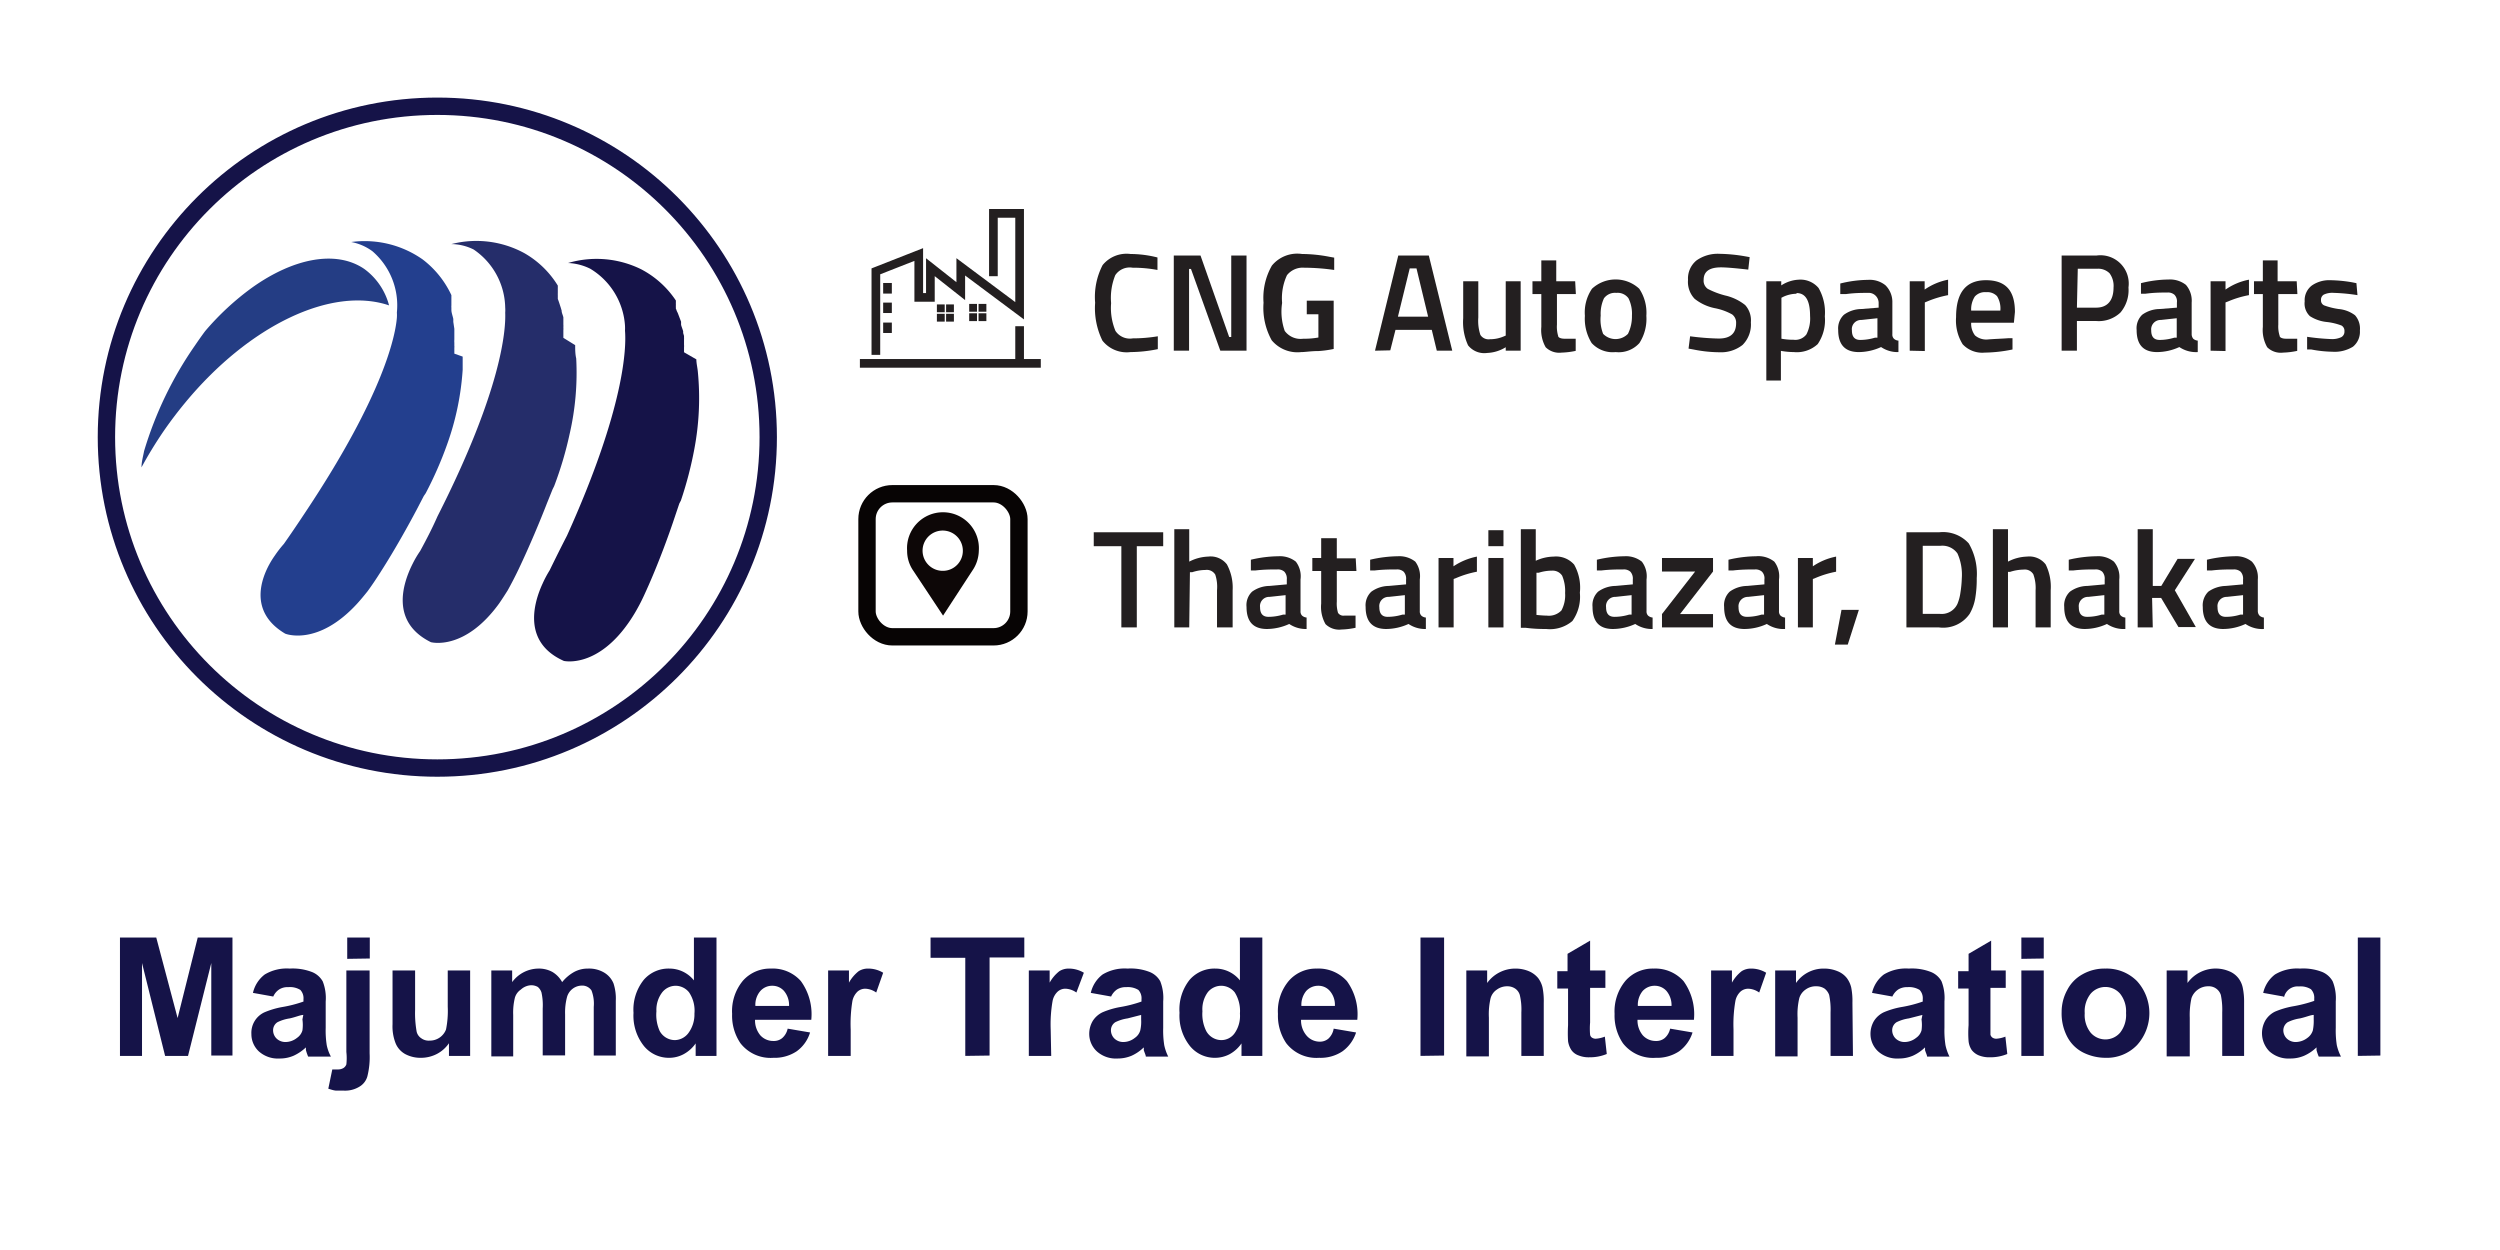 <svg id="Layer_1" data-name="Layer 1" xmlns="http://www.w3.org/2000/svg" viewBox="0 0 144 72"><defs><style>.cls-1{opacity:0;}.cls-2{fill:#fff;opacity:0.57;}.cls-3{fill:#231f20;}.cls-12,.cls-4,.cls-5,.cls-7{fill:none;stroke-miterlimit:10;}.cls-4,.cls-5{stroke:#231f20;}.cls-4{stroke-width:0.5px;}.cls-5{stroke-width:0.25px;}.cls-6{fill:#0d0707;}.cls-7{stroke:#070404;}.cls-8{fill:#243d84;}.cls-9{fill:#233f8e;}.cls-10{fill:#252d6a;}.cls-11{fill:#151348;}.cls-12{stroke:#151348;}</style></defs><title>logo</title><g class="cls-1"><rect class="cls-2" width="144" height="72"/></g><path class="cls-3" d="M63,31.46v-.8h4v.8H65.48v4.68h-.89V31.46Z"/><path class="cls-3" d="M68.5,36.14h-.86V30.48h.86v1.87a2.54,2.54,0,0,1,1.09-.29,1.18,1.18,0,0,1,1.08.45A2.81,2.81,0,0,1,71,34v2.14H70.1V34A2.26,2.26,0,0,0,70,33.1a.57.57,0,0,0-.57-.27,2.53,2.53,0,0,0-.76.13l-.13,0Z"/><path class="cls-3" d="M74.91,33.38V35.2a.34.34,0,0,0,.09.26.45.45,0,0,0,.26.11l0,.66a1.7,1.7,0,0,1-1-.29,3.13,3.13,0,0,1-1.28.29c-.79,0-1.18-.42-1.18-1.27a1.07,1.07,0,0,1,.32-.88,1.75,1.75,0,0,1,1-.33l1-.09v-.28a.59.59,0,0,0-.14-.45.56.56,0,0,0-.41-.13c-.34,0-.76,0-1.27.06l-.25,0,0-.62a7.2,7.2,0,0,1,1.59-.2,1.48,1.48,0,0,1,1,.31A1.39,1.39,0,0,1,74.91,33.38Zm-1.78,1a.53.53,0,0,0-.55.6c0,.37.16.55.49.55a2.92,2.92,0,0,0,.84-.13l.14,0V34.28Z"/><path class="cls-3" d="M78.13,32.89H77v1.76a1.88,1.88,0,0,0,.07.65.37.37,0,0,0,.36.16l.65,0,0,.7a4.36,4.36,0,0,1-.81.1,1.12,1.12,0,0,1-.92-.31,2,2,0,0,1-.25-1.18V32.89h-.51v-.75h.51V31H77v1.16h1.09Z"/><path class="cls-3" d="M81.78,33.38V35.2a.34.34,0,0,0,.09.26.42.42,0,0,0,.26.11l0,.66a1.7,1.7,0,0,1-1-.29,3.13,3.13,0,0,1-1.28.29c-.79,0-1.19-.42-1.19-1.27a1.07,1.07,0,0,1,.33-.88,1.75,1.75,0,0,1,1-.33l1-.09v-.28a.59.59,0,0,0-.14-.45.56.56,0,0,0-.41-.13c-.34,0-.76,0-1.27.06l-.25,0,0-.62a7.36,7.36,0,0,1,1.6-.2,1.48,1.48,0,0,1,1,.31A1.39,1.39,0,0,1,81.78,33.38Zm-1.78,1a.53.53,0,0,0-.55.6c0,.37.16.55.48.55a2.93,2.93,0,0,0,.85-.13l.14,0V34.28Z"/><path class="cls-3" d="M82.86,36.14v-4h.86v.48a3.7,3.7,0,0,1,1.35-.56v.87a5.72,5.72,0,0,0-1.16.35l-.18.07v2.79Z"/><path class="cls-3" d="M85.73,31.46v-.92h.87v.92Zm0,4.68v-4h.87v4Z"/><path class="cls-3" d="M89.49,32.06a1.39,1.39,0,0,1,1.18.46A2.7,2.7,0,0,1,91,34.14a2.41,2.41,0,0,1-.43,1.63,2,2,0,0,1-1.51.46c-.25,0-.65,0-1.19-.07l-.27,0V30.48h.86V32.3A2.54,2.54,0,0,1,89.49,32.06Zm-.39,3.4a1,1,0,0,0,.84-.3,1.85,1.85,0,0,0,.21-1,2.26,2.26,0,0,0-.17-1,.65.65,0,0,0-.59-.29,2.51,2.51,0,0,0-.76.12l-.13,0v2.43C88.79,35.45,89,35.46,89.1,35.46Z"/><path class="cls-3" d="M94.84,33.38V35.2a.34.34,0,0,0,.09.26.45.45,0,0,0,.26.11l0,.66a1.7,1.7,0,0,1-1-.29,3.13,3.13,0,0,1-1.28.29c-.79,0-1.18-.42-1.18-1.27a1.07,1.07,0,0,1,.32-.88,1.75,1.75,0,0,1,1-.33l1-.09v-.28a.59.59,0,0,0-.14-.45.56.56,0,0,0-.41-.13c-.34,0-.76,0-1.27.06l-.25,0,0-.62a7.2,7.2,0,0,1,1.59-.2,1.48,1.48,0,0,1,1,.31A1.39,1.39,0,0,1,94.84,33.38Zm-1.78,1a.53.53,0,0,0-.55.6c0,.37.16.55.49.55a2.92,2.92,0,0,0,.84-.13l.14,0V34.28Z"/><path class="cls-3" d="M95.73,32.92v-.78h2.94v.78l-1.9,2.45h1.9v.77H95.73v-.77l1.91-2.45Z"/><path class="cls-3" d="M102.47,33.38V35.2a.34.34,0,0,0,.09.26.45.45,0,0,0,.26.11l0,.66a1.7,1.7,0,0,1-1.05-.29,3.1,3.1,0,0,1-1.28.29c-.79,0-1.18-.42-1.18-1.27a1.07,1.07,0,0,1,.32-.88,1.75,1.75,0,0,1,1-.33l1-.09v-.28a.55.55,0,0,0-.14-.45.56.56,0,0,0-.41-.13c-.33,0-.76,0-1.27.06l-.25,0,0-.62a7.27,7.27,0,0,1,1.59-.2,1.48,1.48,0,0,1,1.05.31A1.39,1.39,0,0,1,102.47,33.38Zm-1.78,1a.54.54,0,0,0-.55.6c0,.37.16.55.49.55a2.92,2.92,0,0,0,.84-.13l.14,0V34.28Z"/><path class="cls-3" d="M103.56,36.14v-4h.86v.48a3.59,3.59,0,0,1,1.34-.56v.87a5.72,5.72,0,0,0-1.16.35l-.18.07v2.79Z"/><path class="cls-3" d="M105.69,37.13l.38-2h1l-.64,2Z"/><path class="cls-3" d="M111.69,36.14h-1.88V30.66h1.88a2,2,0,0,1,1.71.64,3.47,3.47,0,0,1,.46,2,6.51,6.51,0,0,1-.09,1.18,2.71,2.71,0,0,1-.32.88A1.85,1.85,0,0,1,111.69,36.14ZM113,33.31a3,3,0,0,0-.25-1.43,1.06,1.06,0,0,0-1-.44h-1v3.92h1a1,1,0,0,0,1-.58,2.62,2.62,0,0,0,.17-.64A6.47,6.47,0,0,0,113,33.31Z"/><path class="cls-3" d="M115.66,36.14h-.87V30.48h.87v1.87a2.51,2.51,0,0,1,1.09-.29,1.19,1.19,0,0,1,1.08.45,2.91,2.91,0,0,1,.29,1.49v2.14h-.87V34a2.29,2.29,0,0,0-.13-.92.57.57,0,0,0-.57-.27,2.59,2.59,0,0,0-.77.13l-.12,0Z"/><path class="cls-3" d="M122.07,33.38V35.2a.34.34,0,0,0,.09.26.42.42,0,0,0,.26.11l0,.66a1.73,1.73,0,0,1-1.06-.29,3.05,3.05,0,0,1-1.27.29c-.79,0-1.19-.42-1.19-1.27a1.07,1.07,0,0,1,.33-.88,1.74,1.74,0,0,1,1-.33l1-.09v-.28a.59.59,0,0,0-.14-.45.56.56,0,0,0-.41-.13c-.34,0-.76,0-1.27.06l-.25,0,0-.62a7.36,7.36,0,0,1,1.6-.2,1.44,1.44,0,0,1,1,.31A1.35,1.35,0,0,1,122.07,33.38Zm-1.78,1a.53.53,0,0,0-.55.6c0,.37.16.55.48.55a2.82,2.82,0,0,0,.84-.13l.15,0V34.28Z"/><path class="cls-3" d="M124,36.14h-.87V30.48H124v3.27l.49,0,.94-1.56h1L125.27,34l1.21,2.12h-1l-1-1.68-.52,0Z"/><path class="cls-3" d="M130.05,33.38V35.2a.39.39,0,0,0,.1.26.42.42,0,0,0,.25.11l0,.66a1.71,1.71,0,0,1-1.06-.29,3.1,3.1,0,0,1-1.28.29c-.78,0-1.18-.42-1.18-1.27a1.1,1.1,0,0,1,.32-.88,1.81,1.81,0,0,1,1-.33l1-.09v-.28a.59.59,0,0,0-.14-.45.58.58,0,0,0-.41-.13c-.34,0-.76,0-1.27.06l-.26,0,0-.62a7.35,7.35,0,0,1,1.59-.2,1.45,1.45,0,0,1,1,.31A1.35,1.35,0,0,1,130.05,33.38Zm-1.78,1a.53.53,0,0,0-.54.6c0,.37.16.55.48.55a2.82,2.82,0,0,0,.84-.13l.15,0V34.28Z"/><path class="cls-3" d="M65.12,20.28a1.78,1.78,0,0,1-1.62-.66,4.24,4.24,0,0,1-.42-2.18,4,4,0,0,1,.43-2.17,1.78,1.78,0,0,1,1.61-.64,6.4,6.4,0,0,1,1.55.2l0,.72a7.61,7.61,0,0,0-1.43-.13,1,1,0,0,0-1,.43A3.47,3.47,0,0,0,64,17.46a3.45,3.45,0,0,0,.25,1.6,1,1,0,0,0,1,.43,8.93,8.93,0,0,0,1.44-.12l0,.74A8,8,0,0,1,65.12,20.28Z"/><path class="cls-3" d="M67.61,20.2V14.72h1.54l1.65,4.69h.12V14.72h.88V20.2H70.29L68.6,15.49h-.11V20.2Z"/><path class="cls-3" d="M75.27,18.1v-.78h1.55V20.1a5.88,5.88,0,0,1-.87.12c-.44,0-.75.06-1,.06a1.93,1.93,0,0,1-1.7-.68,3.85,3.85,0,0,1-.47-2.16,3.74,3.74,0,0,1,.48-2.14A1.89,1.89,0,0,1,75,14.63a8.44,8.44,0,0,1,1.57.16l.28.05,0,.71a12.49,12.49,0,0,0-1.72-.13,1.16,1.16,0,0,0-1,.43,3.15,3.15,0,0,0-.28,1.6A3.34,3.34,0,0,0,74,19.06a1.13,1.13,0,0,0,1.07.45,4.42,4.42,0,0,0,.87-.07V18.1Z"/><path class="cls-3" d="M79.2,20.2l1.34-5.48H82.3l1.35,5.48h-.89L82.47,19H80.38l-.3,1.18Zm2-4.74-.68,2.78h1.74l-.67-2.78Z"/><path class="cls-3" d="M86.73,16.2h.86v4h-.86V20a2.19,2.19,0,0,1-1.07.33,1.19,1.19,0,0,1-1.1-.44,3.19,3.19,0,0,1-.28-1.56V16.2h.87v2.09a2.59,2.59,0,0,0,.12,1,.56.56,0,0,0,.55.25,2,2,0,0,0,.79-.16l.12-.05Z"/><path class="cls-3" d="M90.77,16.94H89.68V18.7a1.84,1.84,0,0,0,.07.65c0,.1.17.16.36.16l.65,0,0,.7a4.36,4.36,0,0,1-.81.1,1.11,1.11,0,0,1-.92-.31,2,2,0,0,1-.25-1.17V16.94h-.51V16.2h.51V15h.86V16.2h1.09Z"/><path class="cls-3" d="M91.7,16.63a2,2,0,0,1,2.72,0,2.49,2.49,0,0,1,.41,1.56,2.58,2.58,0,0,1-.4,1.57,1.6,1.6,0,0,1-1.37.52,1.64,1.64,0,0,1-1.38-.52,2.65,2.65,0,0,1-.39-1.57A2.42,2.42,0,0,1,91.7,16.63Zm.64,2.6a1,1,0,0,0,1.43,0A2.25,2.25,0,0,0,94,18.18a2,2,0,0,0-.2-1,.77.77,0,0,0-.7-.31.79.79,0,0,0-.71.31,2.1,2.1,0,0,0-.19,1A2.27,2.27,0,0,0,92.34,19.23Z"/><path class="cls-3" d="M99.13,15.4c-.67,0-1,.24-1,.72a.57.57,0,0,0,.24.52,4.75,4.75,0,0,0,1,.38,2.85,2.85,0,0,1,1.15.55,1.31,1.31,0,0,1,.33,1,1.66,1.66,0,0,1-.48,1.3,2,2,0,0,1-1.33.42,7.67,7.67,0,0,1-1.5-.16l-.28-.05.09-.71A14.37,14.37,0,0,0,99,19.5c.66,0,1-.29,1-.88a.59.59,0,0,0-.23-.51,3.34,3.34,0,0,0-1-.36,2.73,2.73,0,0,1-1.16-.54,1.41,1.41,0,0,1-.38-1.09A1.34,1.34,0,0,1,97.72,15a2.12,2.12,0,0,1,1.33-.38,9.36,9.36,0,0,1,1.45.14l.28.05-.08.72C100,15.45,99.44,15.4,99.13,15.4Z"/><path class="cls-3" d="M101.74,21.92V16.2h.86v.24a2,2,0,0,1,1-.33,1.36,1.36,0,0,1,1.15.48,2.81,2.81,0,0,1,.36,1.63,2.44,2.44,0,0,1-.41,1.6,1.77,1.77,0,0,1-1.37.46,4.44,4.44,0,0,1-.75-.07v1.71Zm1.74-5a1.86,1.86,0,0,0-.75.17l-.12.06v2.36a3.73,3.73,0,0,0,.7.06.8.8,0,0,0,.74-.31,2,2,0,0,0,.21-1.06C104.26,17.31,104,16.88,103.48,16.88Z"/><path class="cls-3" d="M109,17.43v1.82a.33.33,0,0,0,.09.26.42.42,0,0,0,.26.11l0,.66a1.68,1.68,0,0,1-1-.29,3.13,3.13,0,0,1-1.28.29c-.79,0-1.19-.42-1.19-1.27a1.08,1.08,0,0,1,.33-.88,1.74,1.74,0,0,1,1-.33l1-.08v-.29A.59.59,0,0,0,108,17a.56.56,0,0,0-.41-.13c-.34,0-.76,0-1.27.07H106l0-.61a6.84,6.84,0,0,1,1.6-.21,1.44,1.44,0,0,1,1,.31A1.35,1.35,0,0,1,109,17.43Zm-1.78,1a.53.53,0,0,0-.55.6c0,.37.16.55.48.55a2.93,2.93,0,0,0,.85-.13l.14,0V18.33Z"/><path class="cls-3" d="M110,20.2v-4h.86v.48a3.56,3.56,0,0,1,1.35-.57V17a6,6,0,0,0-1.17.35l-.17.07v2.8Z"/><path class="cls-3" d="M115.69,19.48l.23,0v.65a8.32,8.32,0,0,1-1.6.18,1.54,1.54,0,0,1-1.27-.48,2.59,2.59,0,0,1-.38-1.56c0-1.42.57-2.13,1.72-2.13s1.67.61,1.67,1.83l-.06.62h-2.46a1.11,1.11,0,0,0,.22.73,1,1,0,0,0,.77.23C114.91,19.52,115.3,19.51,115.69,19.48Zm-.47-1.59a1.35,1.35,0,0,0-.19-.83.77.77,0,0,0-.63-.23.78.78,0,0,0-.65.25,1.36,1.36,0,0,0-.21.81Z"/><path class="cls-3" d="M120.74,18.49h-1.11V20.2h-.88V14.72h2a1.63,1.63,0,0,1,1.85,1.84,2,2,0,0,1-.46,1.44A1.81,1.81,0,0,1,120.74,18.49Zm-1.11-.77h1.11c.63,0,1-.39,1-1.16a1.22,1.22,0,0,0-.23-.82.93.93,0,0,0-.72-.26h-1.11Z"/><path class="cls-3" d="M126.24,17.43v1.82a.42.42,0,0,0,.09.26.45.45,0,0,0,.26.11l0,.66a1.71,1.71,0,0,1-1.06-.29,3.1,3.1,0,0,1-1.28.29c-.79,0-1.18-.42-1.18-1.27a1.08,1.08,0,0,1,.32-.88,1.75,1.75,0,0,1,1-.33l1-.08v-.29a.55.55,0,0,0-.14-.45.56.56,0,0,0-.41-.13c-.33,0-.76,0-1.27.07h-.25l0-.61a6.76,6.76,0,0,1,1.59-.21,1.48,1.48,0,0,1,1,.31A1.39,1.39,0,0,1,126.24,17.43Zm-1.78,1a.54.54,0,0,0-.55.6c0,.37.16.55.49.55a2.92,2.92,0,0,0,.84-.13l.14,0V18.33Z"/><path class="cls-3" d="M127.33,20.2v-4h.86v.48a3.5,3.5,0,0,1,1.35-.57V17a5.63,5.63,0,0,0-1.17.35l-.18.07v2.8Z"/><path class="cls-3" d="M132.33,16.94h-1.1V18.7a1.77,1.77,0,0,0,.08.65c0,.1.17.16.36.16l.65,0,0,.7a4.36,4.36,0,0,1-.81.1,1.11,1.11,0,0,1-.92-.31,2,2,0,0,1-.25-1.17V16.94h-.51V16.2h.51V15h.85V16.2h1.1Z"/><path class="cls-3" d="M135.79,17a10.49,10.49,0,0,0-1.36-.13,1.15,1.15,0,0,0-.58.1.34.34,0,0,0-.16.32.31.31,0,0,0,.18.3,4,4,0,0,0,.84.21,1.84,1.84,0,0,1,.94.36,1.16,1.16,0,0,1,.28.88,1.1,1.1,0,0,1-.4.93,2,2,0,0,1-1.18.29,7,7,0,0,1-1.22-.13l-.24,0,0-.73a13.05,13.05,0,0,0,1.37.13,1.25,1.25,0,0,0,.6-.11.36.36,0,0,0,.18-.34.35.35,0,0,0-.17-.33,3.47,3.47,0,0,0-.82-.2,2.21,2.21,0,0,1-1-.34,1,1,0,0,1-.3-.85,1.06,1.06,0,0,1,.42-.92,1.75,1.75,0,0,1,1.06-.3,8,8,0,0,1,1.25.12l.25.05Z"/><polyline class="cls-4" points="50.45 20.44 50.45 15.63 52.92 14.66 52.92 17.13 53.59 17.13 53.59 15.39 55.34 16.77 55.34 15.37 58.73 17.9 58.73 12.29 57.22 12.29 57.22 15.91"/><line class="cls-4" x1="49.53" y1="20.93" x2="59.95" y2="20.93"/><line class="cls-4" x1="58.73" y1="18.79" x2="58.73" y2="20.93"/><line class="cls-4" x1="51.12" y1="16.3" x2="51.12" y2="16.91"/><line class="cls-4" x1="51.12" y1="17.43" x2="51.12" y2="18.03"/><line class="cls-4" x1="51.12" y1="18.58" x2="51.12" y2="19.18"/><rect class="cls-5" x="54.09" y="17.66" width="0.2" height="0.2"/><rect class="cls-5" x="54.62" y="17.66" width="0.2" height="0.2"/><rect class="cls-5" x="54.09" y="18.2" width="0.2" height="0.2"/><rect class="cls-5" x="54.62" y="18.2" width="0.2" height="0.2"/><rect class="cls-5" x="55.95" y="17.63" width="0.2" height="0.2"/><rect class="cls-5" x="56.49" y="17.63" width="0.2" height="0.2"/><rect class="cls-5" x="55.95" y="18.17" width="0.2" height="0.2"/><rect class="cls-5" x="56.49" y="18.17" width="0.2" height="0.2"/><path class="cls-6" d="M56.38,31.72a2.07,2.07,0,1,0-4.13,0,2,2,0,0,0,.36,1.16h0l1.71,2.58L56,32.88h0A2.09,2.09,0,0,0,56.38,31.72Zm-2.06,1.16a1.16,1.16,0,1,1,1.14-1.16A1.15,1.15,0,0,1,54.32,32.88Z"/><rect class="cls-7" x="49.94" y="28.44" width="8.75" height="8.24" rx="1.46"/><path class="cls-8" d="M22.41,17.59c-3.31-1.12-8.06,1.15-11.74,5.6-.43.52-.85,1.07-1.25,1.65a24.15,24.15,0,0,0-1.27,2.08c0-.31.09-.62.15-.94a21.3,21.3,0,0,1,2.93-6.08c.19-.28.38-.55.58-.82a15.5,15.5,0,0,1,2.72-2.52c2.36-1.68,4.82-2.18,6.45-1.07A3.78,3.78,0,0,1,22.41,17.59Z"/><path class="cls-9" d="M26.65,20.54c0,.24,0,.49,0,.76a15.72,15.72,0,0,1-.89,4.28,21.46,21.46,0,0,1-1.24,2.83l-.11.16h0v0h0l-.4.77h0c-.47.89-1.28,2.35-2.07,3.58-.26.41-.52.8-.77,1.14l0,0c-.2.25-.39.48-.58.69h0c-2.29,2.51-4.16,1.75-4.16,1.75C14.16,35.16,15.12,33,15.83,32a6.43,6.43,0,0,1,.52-.67c.45-.64.86-1.25,1.25-1.84,4.56-6.85,5.18-10.22,5.26-11.19a2.25,2.25,0,0,0,0-.3,4.11,4.11,0,0,0-1.41-3.53,3,3,0,0,0-1.22-.53,5.81,5.81,0,0,1,4.11,1A5.5,5.5,0,0,1,26,17l0,0v0h0l0,.05,0,.06s0,0,0,0l0,.05s0,.07,0,.11l0,.08s0,0,0,.05v0l0,.07v.06s0,0,0,.06a.65.65,0,0,0,0,.13l0,.13c0,.16.07.33.11.52l0,.17.06.4s0,.07,0,.11,0,.12,0,.18,0,.09,0,.14v.05s0,.09,0,.14a1.09,1.09,0,0,0,0,.18v.18a.37.37,0,0,1,0,.11v.34Z"/><path class="cls-10" d="M33.13,19.88c0,.25,0,.5.06.77A15.71,15.71,0,0,1,32.81,25,20.83,20.83,0,0,1,31.92,28l-.09.18h0v0h0L31.5,29h0c-.36.93-1,2.47-1.63,3.79-.21.44-.43.86-.63,1.22l0,0c-.17.27-.33.52-.49.75h0c-2,2.76-3.93,2.23-3.93,2.23-2.34-1.16-1.63-3.37-1.05-4.52a5.76,5.76,0,0,1,.43-.73c.37-.68.71-1.34,1-2,3.72-7.33,3.94-10.76,3.9-11.73a2,2,0,0,0,0-.29,4.13,4.13,0,0,0-1.82-3.35A2.94,2.94,0,0,0,26,14.06a5.78,5.78,0,0,1,4.2.52,5.4,5.4,0,0,1,1.93,1.87l0,0v0h0l0,.05,0,.05s0,0,0,.05l0,0a.93.93,0,0,0,0,.1l0,.08s0,0,0,0l0,0,0,.08,0,.05a.14.14,0,0,0,0,.06s0,.08,0,.13l0,.12c.06.15.11.32.17.5l.05.17c0,.13.07.25.1.39l0,.1c0,.06,0,.12,0,.18l0,.14s0,0,0,0a.77.77,0,0,1,0,.15,1,1,0,0,1,0,.17l0,.18s0,.08,0,.12l0,.14Z"/><path class="cls-11" d="M40.11,20.7c0,.24.07.49.09.76A15.7,15.7,0,0,1,40,25.83a21.67,21.67,0,0,1-.78,3l-.09.17h0v0h0l-.28.83h0c-.33,1-.89,2.52-1.48,3.86-.2.45-.39.88-.59,1.24l0,0c-.15.28-.3.53-.46.77h0c-1.88,2.83-3.84,2.37-3.84,2.37-2.38-1.06-1.76-3.31-1.22-4.47a6.2,6.2,0,0,1,.4-.75q.51-1.05,1-2C36,23.45,36.08,20,36,19.05a2.8,2.8,0,0,0,0-.29A4.14,4.14,0,0,0,34,15.48a3.15,3.15,0,0,0-1.28-.33,5.8,5.8,0,0,1,4.21.36,5.41,5.41,0,0,1,2,1.8l0,0h0v0l0,0,0,.06,0,0,0,.05a.93.93,0,0,0,0,.1l0,.08,0,0,0,0a.25.25,0,0,0,0,.07l0,.05,0,.06a.5.5,0,0,1,.05.13l.06.12.19.5s0,.1,0,.16.08.25.12.39l0,.1.05.17,0,.14a.09.09,0,0,1,0,.05s0,.09,0,.14l0,.17a1,1,0,0,1,0,.17s0,.08,0,.12l0,.15Z"/><circle class="cls-12" cx="25.19" cy="25.18" r="19.06"/><path class="cls-11" d="M6.91,60.82V54H9l1.23,4.64L11.39,54h2v6.8H12.17V55.47l-1.34,5.35H9.51L8.18,55.47v5.35Z"/><path class="cls-11" d="M15.74,57.4l-1.17-.21a1.84,1.84,0,0,1,.68-1.06,2.47,2.47,0,0,1,1.44-.34A3.1,3.1,0,0,1,18,56a1.24,1.24,0,0,1,.59.53,2.62,2.62,0,0,1,.17,1.16V59.2a5.44,5.44,0,0,0,.06,1,2.41,2.41,0,0,0,.24.66H17.75a2.66,2.66,0,0,1-.13-.38c0-.08,0-.13,0-.15a2.62,2.62,0,0,1-.71.48,2,2,0,0,1-.81.16,1.64,1.64,0,0,1-1.19-.41,1.36,1.36,0,0,1-.43-1,1.3,1.3,0,0,1,.75-1.25,4.85,4.85,0,0,1,1-.3,7.34,7.34,0,0,0,1.25-.32v-.13a.7.7,0,0,0-.18-.54,1.13,1.13,0,0,0-.7-.16.88.88,0,0,0-.53.14A.94.94,0,0,0,15.74,57.4Zm1.73,1.06c-.16,0-.42.12-.78.2a2.36,2.36,0,0,0-.71.22.55.55,0,0,0-.25.46.67.67,0,0,0,.2.48.73.73,0,0,0,.52.2,1.07,1.07,0,0,0,.66-.24.78.78,0,0,0,.31-.43,2.27,2.27,0,0,0,0-.63Z"/><path class="cls-11" d="M21.29,55.9v4.77A4.57,4.57,0,0,1,21.16,62a1,1,0,0,1-.47.6,1.57,1.57,0,0,1-.88.22l-.42,0c-.15,0-.31-.06-.48-.11l.23-1.11.17,0h.15a.61.61,0,0,0,.32-.08.42.42,0,0,0,.17-.21,3.25,3.25,0,0,0,0-.72V55.9ZM20,55.23V54h1.3v1.21Z"/><path class="cls-11" d="M25.86,60.82v-.73a1.91,1.91,0,0,1-.7.62,2,2,0,0,1-.92.22,1.86,1.86,0,0,1-.89-.21,1.25,1.25,0,0,1-.56-.62A2.65,2.65,0,0,1,22.61,59V55.9h1.3v2.26A6.11,6.11,0,0,0,24,59.43a.62.62,0,0,0,.26.37.72.72,0,0,0,.48.14,1,1,0,0,0,.59-.18,1,1,0,0,0,.36-.46,5.42,5.42,0,0,0,.1-1.32V55.9h1.29v4.92Z"/><path class="cls-11" d="M28.3,55.9h1.2v.67A1.9,1.9,0,0,1,31,55.79a1.62,1.62,0,0,1,.81.19,1.54,1.54,0,0,1,.57.59,2.37,2.37,0,0,1,.7-.59,1.65,1.65,0,0,1,.79-.19,1.7,1.7,0,0,1,.91.22,1.3,1.3,0,0,1,.56.64,2.82,2.82,0,0,1,.13,1v3.15H34.2V58a2.12,2.12,0,0,0-.13-.95.64.64,0,0,0-.56-.28.9.9,0,0,0-.85.66,3.5,3.5,0,0,0-.11,1v2.36H31.26v-2.7a3.44,3.44,0,0,0-.07-.92.69.69,0,0,0-.21-.32.76.76,0,0,0-.4-.1A.94.94,0,0,0,30,57a.85.85,0,0,0-.34.46,3.58,3.58,0,0,0-.1,1v2.39H28.3Z"/><path class="cls-11" d="M41.27,60.82h-1.2V60.1a2,2,0,0,1-.71.63,1.77,1.77,0,0,1-.82.2,1.85,1.85,0,0,1-1.45-.68,2.8,2.8,0,0,1-.6-1.91,2.75,2.75,0,0,1,.59-1.9,1.88,1.88,0,0,1,1.48-.65,1.81,1.81,0,0,1,1.41.68V54h1.3Zm-3.46-2.57A2.28,2.28,0,0,0,38,59.39a1,1,0,0,0,.88.52,1,1,0,0,0,.76-.39A1.8,1.8,0,0,0,40,58.38a1.88,1.88,0,0,0-.31-1.22,1,1,0,0,0-.77-.38,1,1,0,0,0-.77.37A1.66,1.66,0,0,0,37.81,58.25Z"/><path class="cls-11" d="M45.37,59.25l1.29.22a2.07,2.07,0,0,1-.78,1.09,2.3,2.3,0,0,1-1.34.37,2.19,2.19,0,0,1-1.89-.84,2.82,2.82,0,0,1-.48-1.69,2.74,2.74,0,0,1,.63-1.92,2.09,2.09,0,0,1,1.61-.69,2.16,2.16,0,0,1,1.72.72,3.25,3.25,0,0,1,.6,2.23H43.49a1.34,1.34,0,0,0,.31.9,1,1,0,0,0,.75.32.75.75,0,0,0,.51-.17A1,1,0,0,0,45.37,59.25Zm.08-1.31a1.27,1.27,0,0,0-.29-.86.89.89,0,0,0-.67-.3.9.9,0,0,0-.7.31,1.21,1.21,0,0,0-.28.85Z"/><path class="cls-11" d="M49,60.82h-1.3V55.9h1.2v.7a2.19,2.19,0,0,1,.56-.66,1,1,0,0,1,.56-.15,1.66,1.66,0,0,1,.85.24l-.4,1.14a1.17,1.17,0,0,0-.61-.22.68.68,0,0,0-.46.16,1.05,1.05,0,0,0-.3.54A8.11,8.11,0,0,0,49,59.3Z"/><path class="cls-11" d="M55.6,60.82V55.17h-2V54H59v1.15H57v5.65Z"/><path class="cls-11" d="M60.55,60.82H59.26V55.9h1.2v.7a2.19,2.19,0,0,1,.56-.66,1,1,0,0,1,.56-.15,1.69,1.69,0,0,1,.85.24L62,57.17a1.17,1.17,0,0,0-.61-.22.66.66,0,0,0-.46.16,1,1,0,0,0-.3.54,7.86,7.86,0,0,0-.11,1.65Z"/><path class="cls-11" d="M64,57.4l-1.17-.21a1.84,1.84,0,0,1,.68-1.06,2.47,2.47,0,0,1,1.44-.34,3,3,0,0,1,1.28.2,1.22,1.22,0,0,1,.6.53A2.62,2.62,0,0,1,67,57.68V59.2a5.44,5.44,0,0,0,.06,1,2.74,2.74,0,0,0,.23.66H66c0-.08-.07-.21-.12-.38a.81.81,0,0,0,0-.15,2.43,2.43,0,0,1-.7.48,2.05,2.05,0,0,1-.81.16,1.64,1.64,0,0,1-1.19-.41,1.37,1.37,0,0,1-.44-1,1.45,1.45,0,0,1,.2-.75,1.36,1.36,0,0,1,.56-.5,4.67,4.67,0,0,1,1-.3,7.34,7.34,0,0,0,1.25-.32v-.13a.7.7,0,0,0-.18-.54,1.16,1.16,0,0,0-.7-.16.94.94,0,0,0-.54.14A1,1,0,0,0,64,57.4Zm1.73,1.06-.78.2a2.36,2.36,0,0,0-.71.22.55.55,0,0,0-.25.46.67.67,0,0,0,.2.48.73.73,0,0,0,.52.2,1.07,1.07,0,0,0,.66-.24.78.78,0,0,0,.31-.43,2.27,2.27,0,0,0,.05-.63Z"/><path class="cls-11" d="M72.71,60.82h-1.2V60.1a2,2,0,0,1-.7.63,1.81,1.81,0,0,1-.83.2,1.84,1.84,0,0,1-1.44-.68,2.8,2.8,0,0,1-.6-1.91,2.75,2.75,0,0,1,.58-1.9A1.89,1.89,0,0,1,70,55.79a1.81,1.81,0,0,1,1.42.68V54h1.29Zm-3.45-2.57a2.18,2.18,0,0,0,.22,1.14,1,1,0,0,0,.87.52.94.94,0,0,0,.76-.39,1.74,1.74,0,0,0,.31-1.14,2,2,0,0,0-.3-1.22,1,1,0,0,0-.78-.38,1,1,0,0,0-.77.37A1.66,1.66,0,0,0,69.26,58.25Z"/><path class="cls-11" d="M76.82,59.25l1.29.22a2.14,2.14,0,0,1-.79,1.09,2.26,2.26,0,0,1-1.34.37,2.19,2.19,0,0,1-1.89-.84,2.82,2.82,0,0,1-.48-1.69,2.7,2.7,0,0,1,.64-1.92,2.08,2.08,0,0,1,1.6-.69,2.2,2.2,0,0,1,1.73.72,3.25,3.25,0,0,1,.6,2.23H74.94a1.34,1.34,0,0,0,.31.9A1,1,0,0,0,76,60a.75.75,0,0,0,.51-.17A1,1,0,0,0,76.82,59.25Zm.07-1.31a1.22,1.22,0,0,0-.29-.86.86.86,0,0,0-.67-.3.93.93,0,0,0-.7.31,1.26,1.26,0,0,0-.27.85Z"/><path class="cls-11" d="M81.82,60.82V54h1.36v6.8Z"/><path class="cls-11" d="M88.92,60.82H87.63V58.31a3.58,3.58,0,0,0-.09-1,.68.68,0,0,0-.27-.37.8.8,0,0,0-.45-.13,1,1,0,0,0-.6.19.88.88,0,0,0-.36.49,4.07,4.07,0,0,0-.1,1.13v2.23h-1.3V55.9h1.2v.72a2,2,0,0,1,1.62-.83,2,2,0,0,1,.78.15,1.41,1.41,0,0,1,.54.4,1.48,1.48,0,0,1,.25.54,4,4,0,0,1,.07.88Z"/><path class="cls-11" d="M92.47,55.9v1h-.88v2a4.12,4.12,0,0,0,0,.7.25.25,0,0,0,.11.17.38.38,0,0,0,.22.06,1.74,1.74,0,0,0,.52-.12l.11,1a2.54,2.54,0,0,1-1,.19,1.54,1.54,0,0,1-.63-.11.84.84,0,0,1-.41-.31,1.27,1.27,0,0,1-.19-.51,7.92,7.92,0,0,1,0-.92V56.94H89.7v-1h.59v-1l1.3-.76V55.9Z"/><path class="cls-11" d="M96.2,59.25l1.29.22a2.13,2.13,0,0,1-.78,1.09,2.3,2.3,0,0,1-1.34.37,2.19,2.19,0,0,1-1.89-.84A2.82,2.82,0,0,1,93,58.4a2.75,2.75,0,0,1,.64-1.92,2.09,2.09,0,0,1,1.61-.69,2.18,2.18,0,0,1,1.72.72,3.25,3.25,0,0,1,.6,2.23H94.32a1.34,1.34,0,0,0,.31.9,1,1,0,0,0,.75.32.75.75,0,0,0,.51-.17A1,1,0,0,0,96.2,59.25Zm.08-1.31a1.27,1.27,0,0,0-.29-.86.9.9,0,0,0-.68-.3.93.93,0,0,0-.7.31,1.26,1.26,0,0,0-.27.85Z"/><path class="cls-11" d="M99.85,60.82H98.56V55.9h1.2v.7a2.19,2.19,0,0,1,.56-.66,1,1,0,0,1,.56-.15,1.66,1.66,0,0,1,.85.24l-.4,1.14a1.17,1.17,0,0,0-.61-.22.68.68,0,0,0-.46.16,1,1,0,0,0-.3.54,7.86,7.86,0,0,0-.11,1.65Z"/><path class="cls-11" d="M106.73,60.82h-1.29V58.31a4.17,4.17,0,0,0-.08-1,.8.8,0,0,0-.27-.37.85.85,0,0,0-.45-.13A1,1,0,0,0,104,57a.93.93,0,0,0-.36.49,4.07,4.07,0,0,0-.1,1.13v2.23h-1.29V55.9h1.2v.72a1.93,1.93,0,0,1,1.61-.83,2,2,0,0,1,.78.15,1.28,1.28,0,0,1,.54.4,1.48,1.48,0,0,1,.25.54,4,4,0,0,1,.07.88Z"/><path class="cls-11" d="M109,57.4l-1.17-.21a1.84,1.84,0,0,1,.68-1.06,2.47,2.47,0,0,1,1.44-.34,3,3,0,0,1,1.28.2,1.22,1.22,0,0,1,.6.53,2.62,2.62,0,0,1,.17,1.16V59.2a5.44,5.44,0,0,0,.06,1,2.74,2.74,0,0,0,.23.66H111c0-.08-.07-.21-.12-.38a.81.81,0,0,0,0-.15,2.43,2.43,0,0,1-.7.48,2.05,2.05,0,0,1-.81.16,1.64,1.64,0,0,1-1.19-.41,1.37,1.37,0,0,1-.44-1,1.45,1.45,0,0,1,.2-.75,1.36,1.36,0,0,1,.56-.5,4.67,4.67,0,0,1,1-.3,7.34,7.34,0,0,0,1.25-.32v-.13a.7.7,0,0,0-.18-.54,1.16,1.16,0,0,0-.7-.16.94.94,0,0,0-.54.14A1,1,0,0,0,109,57.4Zm1.73,1.06-.78.2a2.36,2.36,0,0,0-.71.22.55.55,0,0,0-.25.46.67.67,0,0,0,.2.48.73.73,0,0,0,.52.2,1.07,1.07,0,0,0,.66-.24.78.78,0,0,0,.31-.43,2.27,2.27,0,0,0,0-.63Z"/><path class="cls-11" d="M115.53,55.9v1h-.88v2c0,.4,0,.64,0,.7a.3.3,0,0,0,.12.17.38.38,0,0,0,.22.06,1.74,1.74,0,0,0,.52-.12l.11,1a2.54,2.54,0,0,1-1,.19,1.62,1.62,0,0,1-.64-.11,1,1,0,0,1-.41-.31,1.13,1.13,0,0,1-.18-.51,6.11,6.11,0,0,1,0-.92V56.94h-.6v-1h.6v-1l1.3-.76V55.9Z"/><path class="cls-11" d="M116.43,55.23V54h1.29v1.21Zm0,5.59V55.9h1.29v4.92Z"/><path class="cls-11" d="M118.75,58.29a2.62,2.62,0,0,1,.32-1.26,2.16,2.16,0,0,1,.9-.92,2.56,2.56,0,0,1,1.3-.32,2.46,2.46,0,0,1,1.82.72,2.74,2.74,0,0,1,0,3.69,2.41,2.41,0,0,1-1.8.73,2.91,2.91,0,0,1-1.29-.3,2.11,2.11,0,0,1-.92-.9A2.89,2.89,0,0,1,118.75,58.29Zm1.33.07a1.63,1.63,0,0,0,.34,1.12,1.12,1.12,0,0,0,1.7,0,1.64,1.64,0,0,0,.34-1.13,1.62,1.62,0,0,0-.34-1.11,1.12,1.12,0,0,0-1.7,0A1.63,1.63,0,0,0,120.08,58.36Z"/><path class="cls-11" d="M129.26,60.82H128V58.31a4.17,4.17,0,0,0-.08-1,.72.72,0,0,0-.72-.5,1,1,0,0,0-.6.19,1,1,0,0,0-.37.49,4.51,4.51,0,0,0-.1,1.13v2.23H124.8V55.9H126v.72a2,2,0,0,1,2.39-.68,1.28,1.28,0,0,1,.54.4,1.34,1.34,0,0,1,.25.54,3.93,3.93,0,0,1,.08.88Z"/><path class="cls-11" d="M131.53,57.4l-1.17-.21a1.84,1.84,0,0,1,.68-1.06,2.47,2.47,0,0,1,1.44-.34,3,3,0,0,1,1.29.2,1.24,1.24,0,0,1,.59.53,2.59,2.59,0,0,1,.18,1.16l0,1.52a5.44,5.44,0,0,0,.06,1,2.79,2.79,0,0,0,.24.66h-1.28a2.66,2.66,0,0,1-.13-.38,1.27,1.27,0,0,0,0-.15,2.47,2.47,0,0,1-.71.48,2,2,0,0,1-.81.16,1.64,1.64,0,0,1-1.19-.41,1.49,1.49,0,0,1-.23-1.79,1.34,1.34,0,0,1,.55-.5,4.85,4.85,0,0,1,1-.3,7.81,7.81,0,0,0,1.26-.32v-.13a.7.7,0,0,0-.19-.54,1.12,1.12,0,0,0-.69-.16.8.8,0,0,0-.86.62Zm1.74,1.06c-.17,0-.43.12-.79.2a2.36,2.36,0,0,0-.71.22.57.57,0,0,0-.25.46.67.67,0,0,0,.2.48.73.73,0,0,0,.52.2,1.12,1.12,0,0,0,.67-.24.83.83,0,0,0,.31-.43,2.76,2.76,0,0,0,.05-.63Z"/><path class="cls-11" d="M135.81,60.82V54h1.3v6.8Z"/></svg>
